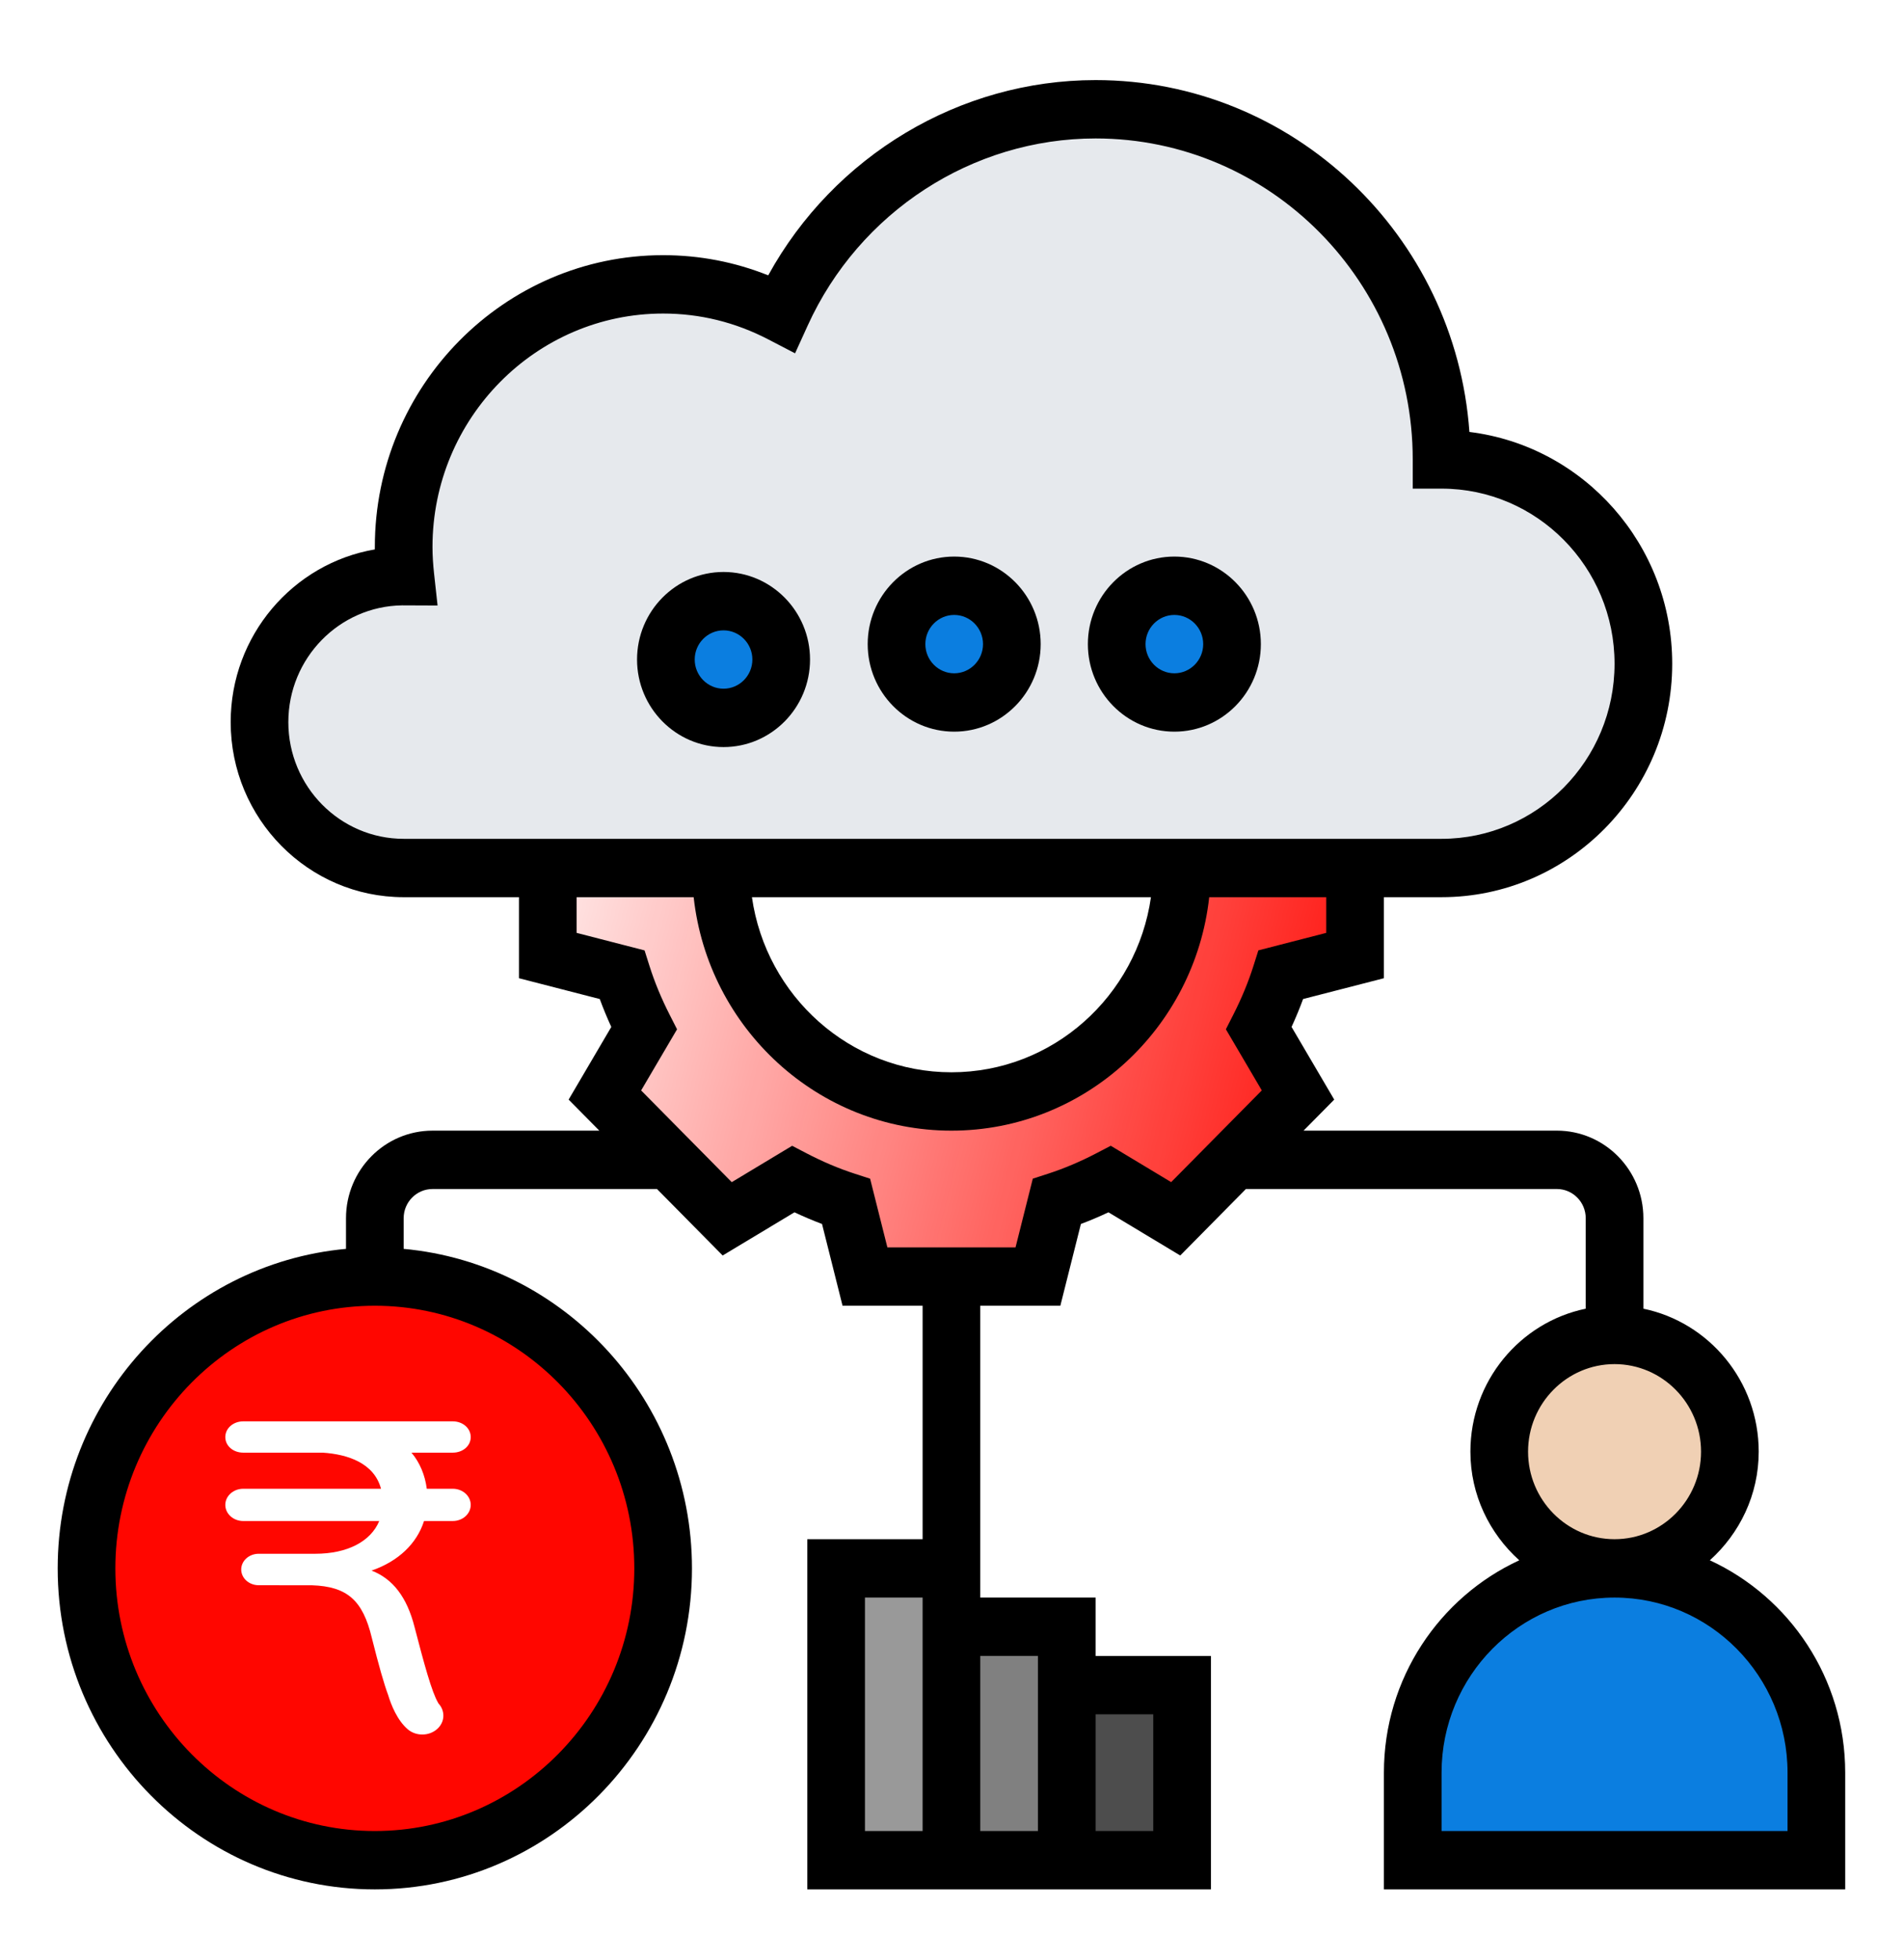 <?xml version="1.0" encoding="UTF-8" standalone="no"?>
<svg
   xmlns:dc="http://purl.org/dc/elements/1.1/"
   xmlns:cc="http://creativecommons.org/ns#"
   xmlns:rdf="http://www.w3.org/1999/02/22-rdf-syntax-ns#"
   xmlns:svg="http://www.w3.org/2000/svg"
   xmlns="http://www.w3.org/2000/svg"
   xmlns:xlink="http://www.w3.org/1999/xlink"
   xmlns:sodipodi="http://sodipodi.sourceforge.net/DTD/sodipodi-0.dtd"
   xmlns:inkscape="http://www.inkscape.org/namespaces/inkscape"
   id="Layer_5"
   enable-background="new 0 0 64 64"
   height="380.395"
   viewBox="0 0 46.199 47.549"
   width="369.591"
   version="1.1"
   sodipodi:docname="iE3 IR refund value credit options.svg"
   inkscape:version="1.0.2-2 (e86c870879, 2021-01-15)">
  <title
     id="title1717">iE3 innovations integrated returns icon</title>
  <defs
     id="defs2379">
    <linearGradient
       inkscape:collect="always"
       id="linearGradient1607-9-8-1-0">
      <stop
         style="stop-color:#ff0600;stop-opacity:0;"
         offset="0"
         id="stop1605" />
      <stop
         style="stop-color:#ff0600;stop-opacity:1;"
         offset="1"
         id="stop1603" />
    </linearGradient>
    <linearGradient
       inkscape:collect="always"
       xlink:href="#linearGradient1607-9-8-1-0"
       id="linearGradient1618"
       x1="18"
       y1="35"
       x2="43.565"
       y2="24.54"
       gradientUnits="userSpaceOnUse" />
    <filter
       inkscape:collect="always"
       style="color-interpolation-filters:sRGB"
       id="filter1650"
       x="-0.002"
       width="1.004"
       y="-0.004"
       height="1.009">
      <feGaussianBlur
         inkscape:collect="always"
         stdDeviation="0.026"
         id="feGaussianBlur1652" />
    </filter>
    <linearGradient
       inkscape:collect="always"
       xlink:href="#linearGradient1607-9-8-1-0"
       id="linearGradient1671"
       gradientUnits="userSpaceOnUse"
       x1="15.118"
       y1="27.155"
       x2="46.063"
       y2="35"
       spreadMethod="repeat" />
  </defs>
  <sodipodi:namedview
     fit-margin-top="0"
     fit-margin-left="0"
     fit-margin-right="0"
     fit-margin-bottom="0"
     inkscape:zoom="0.44215664"
     inkscape:cx="0.50833373"
     inkscape:cy="251.07884"
     inkscape:window-width="1366"
     inkscape:window-height="705"
     inkscape:window-x="-8"
     inkscape:window-y="-8"
     inkscape:window-maximized="1"
     inkscape:current-layer="g62"
     id="namedview2381"
     inkscape:document-rotation="0"
     showgrid="false" />
  <g
     id="g62"
     transform="matrix(0.745,0,0,0.767,-7.698,-5.348)">
    <g
       id="g1715"
       transform="matrix(0.939,0,0,0.923,2.512,3.07)">
      <g
         id="g46"
         transform="translate(9.227,6.475)">
        <g
           id="g4">
          <path
             d="m 49,14 c 3.87,0 7,3.13 7,7 0,3.87 -3.13,7 -7,7 H 46 40 24 18 13 c -2.76,0 -5,-2.24 -5,-5 0,-2.76 2.24,-5 5,-5 0.02,0 0.04,0.01 0.06,0.01 C 13.02,17.68 13,17.34 13,17 13,12.03 17.03,8 22,8 23.48,8 24.87,8.36 26.1,9 28,4.87 32.16,2 37,2 43.63,2 49,7.37 49,14 Z"
             fill="#e6e9ed"
             id="path2" />
        </g>
        <g
           id="g8"
           style="fill:#0b7ee0;fill-opacity:1">
          <circle
             cx="24"
             cy="20"
             fill="#ff826e"
             r="2"
             id="circle6"
             style="fill:#0b7ee0;fill-opacity:1" />
        </g>
        <g
           id="g12"
           style="fill:#0b7ee0;fill-opacity:1">
          <circle
             cx="32"
             cy="20"
             fill="#ff826e"
             r="2"
             id="circle10"
             style="fill:#0b7ee0;fill-opacity:1" />
        </g>
        <g
           id="g16"
           style="fill:#0b7ee0;fill-opacity:1">
          <circle
             cx="40"
             cy="20"
             fill="#ff826e"
             r="2"
             id="circle14"
             style="fill:#0b7ee0;fill-opacity:1" />
        </g>
        <g
           id="g20"
           style="opacity:1;fill:url(#linearGradient1618);fill-opacity:1">
          <path
             d="m 46,28 v 3 l -2.57,0.65 c -0.2,0.64 -0.47,1.25 -0.77,1.84 l 1.36,2.29 -4.24,4.24 -2.29,-1.36 c -0.59,0.3 -1.2,0.57 -1.84,0.77 L 35,42 H 32 29 L 28.35,39.43 C 27.71,39.23 27.1,38.96 26.51,38.66 L 24.22,40.02 22.2,38 19.98,35.78 21.34,33.49 c -0.3,-0.59 -0.57,-1.2 -0.77,-1.84 L 18,31 v -3 h 6 c 0,4.42 3.58,8 8,8 4.42,0 8,-3.58 8,-8 z"
             fill="#fcd770"
             id="path18"
             style="opacity:0.97;fill:url(#linearGradient1671);fill-opacity:1;filter:url(#filter1650)" />
        </g>
        <g
           id="g24"
           style="fill:#4d4d4d">
          <path
             d="m 36,56 h 4 v 6 h -4 z"
             fill="#b4dd7f"
             id="path22"
             style="fill:#4d4d4d" />
        </g>
        <g
           id="g28"
           style="fill:#808080">
          <path
             d="m 36,56 v 6 h -4 v -8 h 4 z"
             fill="#b4dd7f"
             id="path26"
             style="fill:#808080" />
        </g>
        <g
           id="g32"
           style="fill:#999999">
          <path
             d="m 32,54 v 8 H 28 V 52 h 4 z"
             fill="#b4dd7f"
             id="path30"
             style="fill:#999999" />
        </g>
        <g
           id="g36"
           style="fill:#0b7ee0;fill-opacity:1">
          <path
             d="m 62,59 v 3 H 48 v -3 c 0,-3.87 3.13,-7 7,-7 1.94,0 3.68,0.78 4.95,2.05 C 61.22,55.32 62,57.06 62,59 Z"
             fill="#4fc1e9"
             id="path34"
             style="fill:#0b7ee0;fill-opacity:1" />
        </g>
        <g
           id="g40">
          <circle
             cx="55"
             cy="48"
             fill="#f0d0b4"
             r="4"
             id="circle38" />
        </g>
        <g
           id="g44">
          <circle
             cx="12"
             cy="52"
             fill="#fcd770"
             r="10"
             id="circle42"
             style="fill:#ff0600;fill-opacity:1" />
        </g>
      </g>
      <g
         id="g60"
         transform="translate(44.602,3.347)">
        <g
           id="g1682">
          <path
             d="m 23.033,54.348 c 1.031,-0.917 1.695,-2.238 1.695,-3.723 0,-2.414 -1.721,-4.434 -4,-4.899 v -3.101 c 0,-1.654 -1.346,-3 -3,-3 H 8.941 l 1.064,-1.064 -1.48,-2.49 c 0.147,-0.317 0.281,-0.636 0.4,-0.956 l 2.803,-0.713 v -2.777 h 2 c 4.411,0 8,-3.589 8,-8 0,-4.084 -3.076,-7.463 -7.034,-7.942 C 14.21,8.953 8.58,3.625 1.728,3.625 c -4.721,0 -9.076,2.596 -11.355,6.691 -1.163,-0.459 -2.385,-0.691 -3.645,-0.691 -5.514,0 -10,4.486 -10,10 v 0.083 c -2.834,0.478 -5,2.949 -5,5.917 0,3.309 2.691,6 6,6 h 4 v 2.777 l 2.802,0.713 c 0.119,0.319 0.252,0.639 0.4,0.956 l -1.48,2.49 1.065,1.064 h -5.787 c -1.654,0 -3,1.346 -3,3 v 1.051 c -5.598,0.507 -10,5.221 -10,10.949 0,6.065 4.935,11 11,11 6.065,0 11,-4.935 11,-11 0,-5.728 -4.402,-10.442 -10,-10.949 v -1.051 c 0,-0.551 0.449,-1 1,-1 h 7.787 l 2.278,2.278 2.49,-1.48 c 0.317,0.147 0.636,0.281 0.956,0.4 l 0.712,2.802 h 2.777 v 8 h -4 v 12 h 14 v -8 h -4 v -2 h -4 v -1 -1 -8 h 2.777 l 0.713,-2.802 c 0.319,-0.119 0.639,-0.252 0.956,-0.4 l 2.49,1.48 2.277,-2.278 H 17.728 c 0.551,0 1,0.449 1,1 v 3.101 c -2.279,0.465 -4,2.484 -4,4.899 0,1.485 0.664,2.806 1.695,3.723 -2.765,1.261 -4.695,4.045 -4.695,7.277 v 4 h 16 v -4 c 0,-3.232 -1.93,-6.016 -4.695,-7.277 z m -37.305,0.277 c 0,4.962 -4.038,9 -9,9 -4.962,0 -9,-4.038 -9,-9 0,-4.962 4.038,-9 9,-9 4.962,0 9,4.038 9,9 z m 10,9 h -2 v -8 h 2 z m -22,-38 c 0,-2.187 1.764,-3.97 3.944,-4 l 1.232,0.005 -0.123,-1.11 c -0.032,-0.293 -0.053,-0.592 -0.053,-0.895 0,-4.411 3.589,-8 8,-8 1.275,0 2.502,0.298 3.647,0.886 l 0.929,0.477 0.437,-0.949 c 1.792,-3.896 5.712,-6.414 9.987,-6.414 6.065,0 11,4.935 11,11 v 1 h 1 c 3.309,0 6,2.691 6,6 0,3.309 -2.691,6 -6,6 h -36 c -2.206,0 -4,-1.794 -4,-4 z m 29.92,6 c -0.488,3.387 -3.401,6 -6.92,6 -3.519,0 -6.432,-2.613 -6.92,-6 z m -1.92,28 h 2 v 4 h -2 z m -2,-2 v 6 H -2.272 v -6 z m 4.621,-16.236 -2.095,-1.246 -0.493,0.254 c -0.558,0.288 -1.124,0.525 -1.683,0.704 l -0.528,0.169 -0.599,2.355 h -4.445 l -0.599,-2.354 -0.528,-0.169 c -0.56,-0.179 -1.125,-0.416 -1.683,-0.704 l -0.493,-0.254 -2.095,1.246 -3.143,-3.143 1.246,-2.095 -0.254,-0.493 c -0.288,-0.558 -0.525,-1.124 -0.704,-1.683 l -0.169,-0.528 -2.356,-0.6 v -1.223 h 4.059 c 0.5,4.493 4.317,8 8.941,8 4.624,0 8.441,-3.507 8.941,-8 h 4.059 v 1.223 l -2.354,0.599 -0.169,0.528 c -0.179,0.56 -0.416,1.125 -0.704,1.683 l -0.254,0.493 1.246,2.095 z m 15.379,6.236 c 1.654,0 3,1.346 3,3 0,1.654 -1.346,3 -3,3 -1.654,0 -3,-1.346 -3,-3 0,-1.654 1.346,-3 3,-3 z m 6,16 h -12 v -2 c 0,-3.309 2.691,-6 6,-6 3.309,0 6,2.691 6,6 z"
             id="path48" />
        </g>
        <path
           d="m -11.177,20.481 c -1.654,0 -3,1.346 -3,3 0,1.654 1.346,3 3,3 1.654,0 3,-1.346 3,-3 0,-1.654 -1.346,-3 -3,-3 z m 0,4 c -0.551,0 -1,-0.449 -1,-1 0,-0.551 0.449,-1 1,-1 0.551,0 1,0.449 1,1 0,0.551 -0.449,1 -1,1 z"
           id="path52" />
        <path
           d="m -3.177,19.953 c -1.654,0 -3,1.346 -3,3 0,1.654 1.346,3 3,3 1.654,0 3,-1.346 3,-3 0,-1.654 -1.346,-3 -3,-3 z m 0,4 c -0.551,0 -1,-0.449 -1,-1 0,-0.551 0.449,-1 1,-1 0.551,0 1,0.449 1,1 0,0.551 -0.449,1 -1,1 z"
           id="path54" />
        <path
           d="m 4.46,19.953 c -1.654,0 -3,1.346 -3,3 0,1.654 1.346,3 3,3 1.654,0 3,-1.346 3,-3 0,-1.654 -1.346,-3 -3,-3 z m 0,4 c -0.551,0 -1,-0.449 -1,-1 0,-0.551 0.449,-1 1,-1 0.551,0 1,0.449 1,1 0,0.551 -0.449,1 -1,1 z"
           id="path56" />
      </g>
      <g
         id="g979"
         transform="matrix(0.027,0,0,0.024,14.363,52.933)"
         style="fill:#ffffff;fill-opacity:1">
        <path
           d="m 358.204,96.283 h -33.437 c -2.211,-19.379 -8.961,-37.519 -19.672,-51.56 h 53.108 c 12.721,0 23.022,-9.499 23.022,-22.216 0,-12.723 -10.302,-22.484 -23.022,-22.484 H 178.118 C 177.459,0.023 176.824,0 176.147,0 175.709,0 175.27,0.023 174.832,0.023 H 88.981 c -12.72,0 -23.022,9.768 -23.022,22.484 0,12.716 10.302,22.216 23.022,22.216 h 102.097 c 32.243,2.347 66.017,14.821 74.913,51.56 H 88.981 c -12.72,0 -23.022,10.309 -23.022,23.031 0,12.717 10.302,23.031 23.022,23.031 h 174.716 c -10.87,29.034 -40.728,46.742 -82.225,46.742 h -45.788 -0.133 -26.699 c -12.401,0 -22.455,10.054 -22.455,22.455 0,12.404 10.054,22.458 22.455,22.458 h 26.382 c 0.109,0.012 0.207,0.065 0.316,0.065 h 41.665 c 45.268,1.72 65.402,21.35 76.946,75.055 9.032,39.892 15.682,65.875 20.912,81.438 3.919,14.398 11.674,36.091 25.127,49.048 5.261,5.059 12.046,7.577 18.808,7.577 7.117,0 14.233,-2.784 19.559,-8.322 9.76,-10.144 9.937,-25.842 0.993,-36.334 -0.041,-0.124 -0.023,-0.26 -0.088,-0.384 -8.258,-15.32 -18.247,-56.412 -30.435,-108.533 -9.688,-42.381 -27.787,-68.778 -55.213,-80.499 34.437,-13.22 58.127,-38.506 67.412,-70.772 h 36.966 c 12.721,0 23.022,-10.314 23.022,-23.031 0,-12.717 -10.299,-23.025 -23.02,-23.025 z"
           id="path977"
           style="fill:#ffffff;fill-opacity:1" />
      </g>
    </g>
  </g>
</svg>
